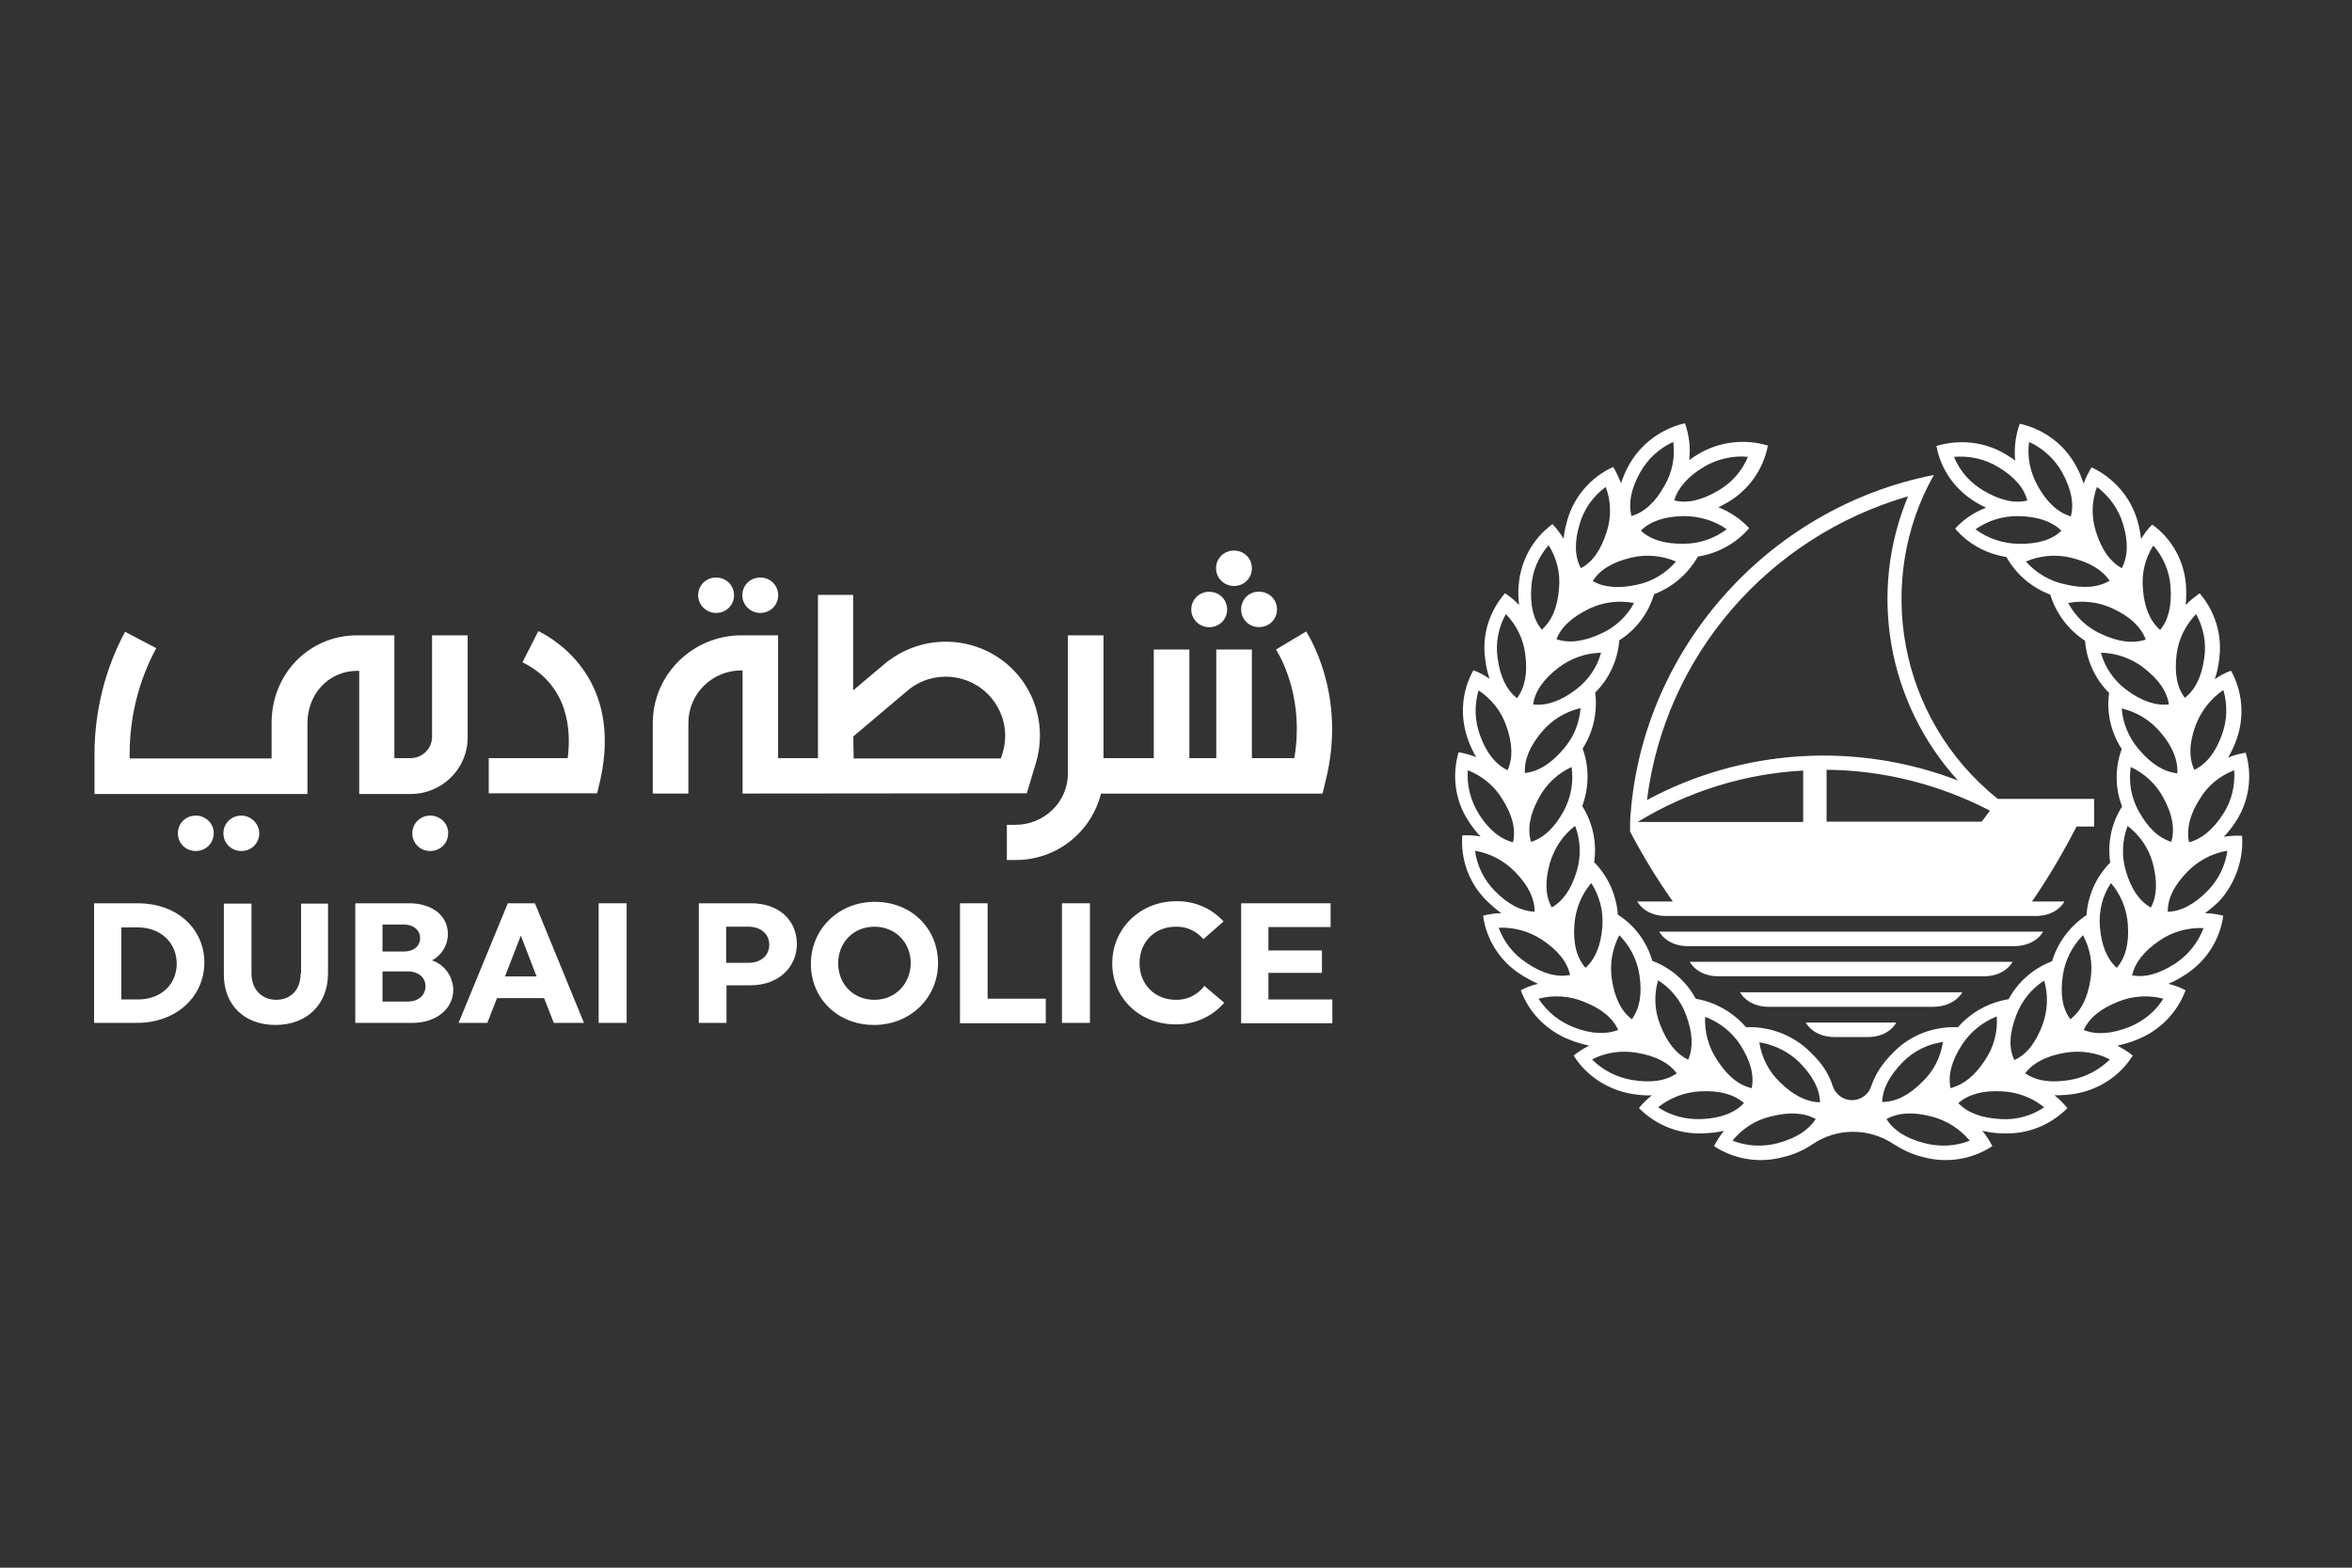 <svg width="150" height="100" viewBox="0 0 150 100" fill="none" xmlns="http://www.w3.org/2000/svg">
<rect x="0" y="0" width="150" height="100" fill="#333333" stroke="none"/>
<path d="M8.772 57.619H6V65.248H8.727C11.315 65.248 13.033 63.506 13.033 61.401C13.033 59.295 11.36 57.619 8.772 57.619ZM8.794 63.754H7.74V59.157H8.794C10.239 59.157 11.27 60.133 11.27 61.467C11.27 62.801 10.261 63.754 8.794 63.754Z" fill="white"/>
<path d="M19.173 62.101C19.173 63.164 18.509 63.776 17.617 63.776C16.725 63.776 16.039 63.142 16.039 62.101V57.642H14.276V62.167C14.276 64.113 15.581 65.38 17.572 65.38C19.563 65.38 20.919 64.069 20.919 62.101V57.642H19.201V62.101H19.173Z" fill="white"/>
<path d="M27.555 61.263C28.174 60.921 28.564 60.287 28.564 59.587C28.564 58.319 27.443 57.619 26.116 57.619H22.658V65.248H26.322C27.722 65.248 28.91 64.432 28.91 63.12C28.882 62.283 28.358 61.533 27.555 61.263ZM25.742 60.695H24.393V58.975H25.742C26.428 58.975 26.796 59.383 26.796 59.835C26.796 60.309 26.434 60.695 25.742 60.695ZM24.393 61.963H25.993C26.679 61.963 27.137 62.349 27.137 62.911C27.137 63.429 26.746 63.887 25.993 63.887H24.393V61.963Z" fill="white"/>
<path d="M34.103 57.619H32.385L29.245 65.248H31.08L31.699 63.666H34.7L35.319 65.248H37.243L34.125 57.642L34.103 57.619ZM34.22 62.283H32.206L33.216 59.681L34.22 62.283Z" fill="white"/>
<path d="M39.964 57.619H38.18V65.248H39.964V57.619Z" fill="white"/>
<path d="M47.916 57.619H44.57V65.248H46.333V62.85H47.866C49.701 62.85 50.822 61.649 50.822 60.205C50.8 58.59 49.562 57.619 47.916 57.619ZM46.31 59.113H47.733C48.58 59.113 49.06 59.631 49.06 60.265C49.06 60.899 48.58 61.417 47.733 61.417H46.31V59.113Z" fill="white"/>
<path d="M55.792 57.526C53.499 57.526 51.715 59.245 51.715 61.489C51.715 63.683 53.41 65.38 55.747 65.38C58.039 65.38 59.824 63.66 59.824 61.439C59.824 59.223 58.128 57.526 55.792 57.526ZM55.769 63.776C54.42 63.776 53.455 62.779 53.455 61.445C53.455 60.155 54.392 59.113 55.769 59.113C57.097 59.113 58.084 60.111 58.084 61.445C58.062 62.757 57.102 63.776 55.769 63.776Z" fill="white"/>
<path d="M76.773 62.939C76.338 63.484 75.674 63.798 74.988 63.776C73.661 63.776 72.674 62.801 72.674 61.445C72.674 60.089 73.633 59.113 74.988 59.113C75.652 59.091 76.293 59.383 76.728 59.885L76.75 59.907L78.033 58.777L78.011 58.755C77.23 57.917 76.154 57.465 75.01 57.487C72.718 57.487 70.934 59.229 70.934 61.45C70.934 63.672 72.674 65.342 74.966 65.342C76.159 65.364 77.28 64.868 78.055 63.986L78.078 63.964L76.795 62.878L76.773 62.939Z" fill="white"/>
<path d="M62.986 57.619H61.224V65.27H66.695V63.705H62.986V57.619Z" fill="white"/>
<path d="M69.511 57.619H67.727V65.248H69.511V57.619Z" fill="white"/>
<path d="M80.894 63.754V62.057H84.308V60.629H80.894V59.135H84.86V57.619H79.154V65.27H84.971V63.754H80.894Z" fill="white"/>
<path d="M48.486 39.099C49.127 39.099 49.629 38.603 49.629 37.969C49.629 37.335 49.127 36.839 48.486 36.839C47.845 36.839 47.343 37.335 47.343 37.969C47.343 38.581 47.845 39.099 48.486 39.099Z" fill="white"/>
<path d="M78.697 37.379C79.338 37.379 79.84 36.883 79.84 36.249C79.84 35.615 79.338 35.119 78.697 35.119C78.056 35.119 77.554 35.615 77.554 36.249C77.554 36.883 78.078 37.379 78.697 37.379Z" fill="white"/>
<path d="M77.118 40.008C77.759 40.008 78.261 39.512 78.261 38.879C78.261 38.245 77.759 37.748 77.118 37.748C76.477 37.748 75.975 38.245 75.975 38.879C75.969 39.485 76.477 40.008 77.118 40.008Z" fill="white"/>
<path d="M79.154 38.873C79.154 39.507 79.656 40.003 80.297 40.003C80.939 40.003 81.441 39.507 81.441 38.873C81.441 38.239 80.939 37.743 80.297 37.743C79.662 37.721 79.154 38.239 79.154 38.873Z" fill="white"/>
<path d="M83.303 40.279L81.379 41.431C81.836 42.18 83.164 44.738 82.545 48.359H79.84V41.431H77.57V48.359H75.852V41.431H73.582V48.359H70.376V40.527H68.106V49.335C68.106 51.148 66.617 52.593 64.787 52.615H64.213V54.858H64.787C67.375 54.858 69.595 53.094 70.214 50.625H84.346L84.552 49.765C85.774 44.826 83.894 41.249 83.303 40.279Z" fill="white"/>
<path d="M34.331 40.257L33.322 42.246C36.255 43.696 36.439 46.568 36.205 48.359H31.169V50.603H38.084L38.291 49.721C39.668 43.448 35.614 40.89 34.331 40.257Z" fill="white"/>
<path d="M65.485 50.602L66.082 48.613C66.606 46.799 66.266 44.853 65.145 43.338C63.154 40.692 59.395 40.146 56.718 42.114C56.601 42.18 56.511 42.274 56.4 42.362L54.409 44.038V37.947H52.167V48.359H49.624V40.526H47.287C44.169 40.526 41.632 43.04 41.632 46.116V50.619H43.902V46.116C43.902 44.258 45.413 42.764 47.292 42.764H47.359V50.619L65.485 50.602ZM54.42 46.976L57.878 44.054C59.456 42.72 61.837 42.902 63.193 44.484C63.237 44.55 63.31 44.622 63.354 44.688C64.063 45.636 64.291 46.86 63.951 47.995L63.834 48.381H54.442L54.42 46.976Z" fill="white"/>
<path d="M27.438 52.025C26.797 52.025 26.295 52.521 26.295 53.154C26.295 53.788 26.797 54.285 27.438 54.285C28.08 54.285 28.581 53.788 28.581 53.154C28.609 52.548 28.08 52.025 27.438 52.025Z" fill="white"/>
<path d="M15.391 52.025C14.75 52.025 14.248 52.521 14.248 53.154C14.248 53.788 14.75 54.285 15.391 54.285C16.033 54.285 16.535 53.788 16.535 53.154C16.535 52.548 16.01 52.025 15.391 52.025Z" fill="white"/>
<path d="M12.486 52.025C11.845 52.025 11.343 52.521 11.343 53.154C11.343 53.788 11.845 54.285 12.486 54.285C13.127 54.285 13.629 53.788 13.629 53.154C13.652 52.548 13.127 52.025 12.486 52.025Z" fill="white"/>
<path d="M45.67 39.099C46.311 39.099 46.813 38.603 46.813 37.969C46.813 37.335 46.311 36.839 45.67 36.839C45.028 36.839 44.526 37.335 44.526 37.969C44.526 38.581 45.028 39.099 45.67 39.099Z" fill="white"/>
<path d="M27.555 47.003C27.555 47.753 26.936 48.359 26.183 48.359H25.151V40.527H22.77C19.724 40.527 17.321 42.974 17.321 46.116V48.381H8.269V48.089C8.269 45.736 8.844 43.426 9.965 41.343L7.974 40.301C6.691 42.698 6.027 45.394 6.027 48.111V50.647H19.607V46.144C19.607 44.242 20.979 42.792 22.792 42.792H22.909V50.647H26.183C28.196 50.647 29.825 49.037 29.825 47.047V40.527H27.555V47.003Z" fill="white"/>
<path d="M142.988 53.315C142.599 53.292 142.185 53.315 141.823 53.381C142.118 53.067 142.375 52.747 142.604 52.383C143.452 51.071 143.658 49.484 143.223 48.012C142.833 48.078 142.442 48.172 142.102 48.326C142.309 47.962 142.492 47.577 142.627 47.196C143.151 45.747 143.039 44.142 142.281 42.781C141.912 42.919 141.572 43.095 141.248 43.327C141.388 42.919 141.478 42.511 141.522 42.103C141.751 40.565 141.293 39.022 140.284 37.848C139.966 38.074 139.643 38.322 139.392 38.597C139.436 38.19 139.436 37.76 139.413 37.33C139.297 35.792 138.522 34.364 137.261 33.46C136.988 33.73 136.737 34.05 136.553 34.386C136.508 33.978 136.414 33.548 136.302 33.163C135.866 31.691 134.79 30.467 133.391 29.811C133.185 30.153 133 30.489 132.889 30.853C132.749 30.445 132.594 30.059 132.387 29.701C131.656 28.345 130.345 27.369 128.812 27.028C128.538 27.777 128.444 28.587 128.516 29.381C128.355 29.243 128.149 29.133 127.942 28.995C126.615 28.18 124.986 27.998 123.497 28.45C123.77 29.965 124.713 31.277 126.063 32.071C126.269 32.187 126.475 32.297 126.66 32.385C125.901 32.677 125.214 33.135 124.69 33.719C125.515 34.695 126.681 35.329 127.964 35.533C128.583 36.641 129.565 37.478 130.759 37.93C131.126 39.132 131.902 40.174 132.978 40.874C133.067 42.12 133.619 43.321 134.512 44.203C134.328 45.449 134.629 46.717 135.314 47.781C134.88 48.96 134.88 50.272 135.337 51.446C134.651 52.51 134.4 53.778 134.579 55.023C133.686 55.927 133.157 57.107 133.067 58.375C132.013 59.075 131.232 60.117 130.869 61.318C129.676 61.77 128.695 62.63 128.098 63.738C126.838 63.942 125.694 64.576 124.869 65.524C123.335 65.458 121.824 66.02 120.748 67.133C119.989 67.883 119.581 68.583 119.347 69.261C119.141 69.939 118.433 70.325 117.747 70.121C117.334 70.005 117.016 69.669 116.877 69.261C116.67 68.583 116.236 67.855 115.477 67.133C114.401 66.047 112.889 65.458 111.356 65.524C110.53 64.576 109.387 63.914 108.149 63.71C107.552 62.602 106.57 61.742 105.377 61.291C105.032 60.089 104.256 59.025 103.18 58.347C103.09 57.101 102.561 55.9 101.668 54.996C101.852 53.75 101.579 52.482 100.909 51.418C101.345 50.239 101.367 48.927 100.932 47.753C101.618 46.689 101.891 45.421 101.736 44.176C102.628 43.294 103.18 42.092 103.269 40.846C104.346 40.168 105.126 39.127 105.489 37.903C106.682 37.451 107.664 36.591 108.283 35.505C109.565 35.301 110.708 34.667 111.557 33.692C111.004 33.102 110.341 32.65 109.588 32.358C109.794 32.27 109.978 32.154 110.184 32.044C111.535 31.25 112.455 29.938 112.75 28.422C111.261 27.97 109.632 28.174 108.306 28.968C108.099 29.084 107.915 29.216 107.73 29.354C107.82 28.56 107.73 27.744 107.457 27C105.946 27.342 104.641 28.312 103.882 29.673C103.676 30.037 103.515 30.423 103.38 30.825C103.241 30.462 103.085 30.103 102.879 29.784C101.457 30.439 100.402 31.663 99.968 33.135C99.85 33.543 99.761 33.951 99.717 34.359C99.51 34.017 99.281 33.725 99.008 33.433C97.748 34.359 96.973 35.786 96.856 37.324C96.811 37.732 96.833 38.162 96.878 38.592C96.604 38.3 96.303 38.046 95.985 37.842C94.954 39.022 94.496 40.56 94.725 42.075C94.77 42.483 94.864 42.913 94.998 43.299C94.68 43.073 94.335 42.891 93.966 42.754C93.208 44.109 93.097 45.719 93.621 47.169C93.76 47.577 93.939 47.94 94.145 48.299C93.777 48.139 93.386 48.051 93.024 47.984C92.589 49.456 92.795 51.066 93.643 52.355C93.872 52.719 94.123 53.056 94.424 53.353C94.034 53.287 93.643 53.265 93.258 53.287C93.141 54.825 93.693 56.341 94.792 57.432C95.088 57.724 95.411 58.022 95.751 58.248C95.361 58.248 94.97 58.314 94.585 58.408C94.792 59.946 95.662 61.307 96.967 62.145C97.313 62.371 97.698 62.575 98.088 62.757C97.698 62.845 97.329 62.983 96.989 63.165C97.513 64.614 98.662 65.766 100.129 66.334C100.52 66.494 100.932 66.604 101.345 66.698C100.999 66.88 100.659 67.084 100.357 67.332C101.184 68.644 102.555 69.525 104.089 69.779C104.501 69.845 104.937 69.895 105.349 69.867C105.053 70.115 104.753 70.385 104.524 70.683C105.623 71.791 107.133 72.381 108.69 72.293C109.125 72.271 109.537 72.226 109.95 72.133C109.7 72.425 109.493 72.767 109.309 73.108C110.614 73.968 112.22 74.216 113.731 73.808C114.395 73.649 115.014 73.379 115.589 72.993C117.145 71.929 119.208 71.929 120.786 72.993C121.361 73.356 121.98 73.649 122.644 73.808C124.155 74.216 125.762 73.968 127.066 73.108C126.882 72.767 126.675 72.43 126.425 72.133C126.838 72.221 127.251 72.293 127.685 72.293C129.241 72.381 130.753 71.796 131.851 70.683C131.6 70.391 131.327 70.093 131.026 69.867C131.461 69.867 131.874 69.845 132.287 69.779C133.82 69.531 135.198 68.649 136.017 67.332C135.722 67.084 135.376 66.88 135.03 66.698C135.443 66.61 135.855 66.494 136.246 66.334C137.713 65.766 138.856 64.614 139.386 63.165C139.04 62.983 138.678 62.85 138.287 62.757C138.678 62.597 139.046 62.393 139.409 62.145C140.713 61.307 141.583 59.929 141.789 58.408C141.399 58.319 141.009 58.248 140.624 58.248C140.97 58 141.288 57.73 141.583 57.432C142.531 56.352 143.1 54.858 142.988 53.315ZM108.746 64.862C109.66 65.204 110.463 65.838 110.987 66.648C111.651 67.69 111.88 68.594 111.718 69.41C110.893 69.228 110.162 68.638 109.498 67.596C108.952 66.786 108.701 65.81 108.746 64.862ZM105.745 62.531C106.57 63.049 107.212 63.843 107.53 64.747C107.965 65.899 107.988 66.83 107.67 67.596C106.911 67.233 106.319 66.51 105.885 65.38C105.517 64.477 105.472 63.479 105.745 62.531ZM103.274 59.654C103.96 60.353 104.418 61.235 104.557 62.211C104.742 63.435 104.557 64.339 104.078 65.017C103.414 64.521 102.979 63.683 102.795 62.459C102.656 61.489 102.817 60.513 103.274 59.654ZM101.485 56.33C102.009 57.145 102.265 58.116 102.193 59.091C102.103 60.315 101.736 61.175 101.116 61.737C100.564 61.103 100.313 60.199 100.408 58.975C100.481 58 100.843 57.074 101.485 56.33ZM98.144 50.895C98.601 50.035 99.337 49.335 100.23 48.927C100.369 49.903 100.185 50.873 99.727 51.733C99.131 52.819 98.445 53.452 97.642 53.7C97.408 52.885 97.547 51.981 98.144 50.895ZM97.251 49.307C97.207 48.469 97.547 47.61 98.35 46.661C98.992 45.912 99.839 45.394 100.799 45.168C100.731 46.143 100.341 47.069 99.7 47.791C98.897 48.745 98.077 49.219 97.251 49.307ZM98.852 55.034C99.125 54.108 99.678 53.27 100.453 52.681C100.799 53.585 100.843 54.582 100.57 55.53C100.224 56.71 99.678 57.476 98.969 57.884C98.556 57.167 98.512 56.214 98.852 55.034ZM100.503 43.988C99.516 44.738 98.623 45.03 97.776 44.936C97.893 44.12 98.417 43.327 99.404 42.583C100.185 41.993 101.122 41.657 102.109 41.635C101.852 42.588 101.278 43.404 100.503 43.988ZM110.123 33.758C109.342 34.348 108.383 34.684 107.396 34.684C106.158 34.706 105.243 34.414 104.647 33.846C105.243 33.256 106.136 32.942 107.374 32.92C108.333 32.92 109.32 33.19 110.123 33.758ZM108.679 29.773C109.526 29.276 110.514 29.05 111.473 29.139C111.105 30.043 110.441 30.792 109.593 31.288C108.517 31.922 107.602 32.126 106.777 31.922C107.006 31.134 107.625 30.406 108.679 29.773ZM104.602 30.136C105.081 29.276 105.818 28.599 106.71 28.191C106.849 29.166 106.643 30.136 106.158 30.974C105.561 32.06 104.853 32.672 104.05 32.92C103.844 32.126 104.005 31.2 104.602 30.136ZM104.028 35.571C104.987 35.345 105.996 35.433 106.888 35.819C106.247 36.569 105.377 37.087 104.441 37.291C103.225 37.561 102.288 37.473 101.579 37.065C102.014 36.359 102.817 35.863 104.028 35.571ZM100.754 33.394C101.027 32.468 101.601 31.652 102.404 31.062C102.75 31.966 102.772 32.986 102.471 33.912C102.103 35.092 101.557 35.858 100.821 36.244C100.436 35.522 100.385 34.596 100.754 33.394ZM101.351 38.829C102.243 38.399 103.253 38.283 104.211 38.465C103.754 39.325 103.018 40.003 102.125 40.411C101.005 40.929 100.062 41.045 99.265 40.775C99.538 40.031 100.23 39.374 101.351 38.829ZM97.664 37.401C97.731 36.426 98.121 35.5 98.763 34.778C99.287 35.615 99.521 36.563 99.426 37.539C99.337 38.763 98.947 39.623 98.328 40.163C97.798 39.529 97.569 38.625 97.664 37.401ZM96.036 39.171C96.722 39.871 97.157 40.78 97.274 41.728C97.435 42.952 97.251 43.856 96.749 44.534C96.086 44.016 95.673 43.178 95.511 41.976C95.372 41.001 95.556 40.031 96.036 39.171ZM94.296 44.038C95.121 44.583 95.74 45.372 96.058 46.281C96.471 47.433 96.493 48.365 96.147 49.131C95.389 48.767 94.797 48.045 94.385 46.888C94.045 45.962 94.022 44.964 94.296 44.038ZM93.61 49.131C94.524 49.495 95.305 50.129 95.807 50.966C96.471 52.008 96.677 52.912 96.493 53.728C95.69 53.524 94.937 52.934 94.296 51.892C93.794 51.077 93.537 50.101 93.61 49.131ZM95.327 56.826C94.641 56.126 94.206 55.244 94.067 54.268C95.026 54.428 95.924 54.902 96.61 55.602C97.48 56.484 97.87 57.322 97.87 58.16C97.023 58.116 96.197 57.708 95.327 56.826ZM97.363 61.423C96.537 60.877 95.918 60.111 95.578 59.179C96.565 59.135 97.525 59.405 98.35 59.951C99.382 60.629 99.951 61.379 100.135 62.194C99.309 62.349 98.395 62.123 97.363 61.423ZM100.341 65.518C99.426 65.154 98.646 64.521 98.121 63.705C99.081 63.457 100.09 63.523 100.982 63.887C102.148 64.339 102.862 64.951 103.202 65.7C102.427 65.992 101.485 65.97 100.341 65.518ZM104.1 68.892C103.141 68.732 102.22 68.28 101.534 67.58C102.404 67.128 103.414 66.99 104.373 67.15C105.612 67.354 106.437 67.806 106.939 68.462C106.275 68.936 105.333 69.096 104.1 68.892ZM108.517 71.383C107.53 71.427 106.57 71.179 105.745 70.633C106.504 70.022 107.463 69.658 108.45 69.614C109.688 69.548 110.603 69.818 111.222 70.363C110.648 70.975 109.755 71.334 108.517 71.383ZM113.374 72.921C112.438 73.169 111.406 73.125 110.491 72.761C111.11 71.989 111.958 71.449 112.917 71.223C114.133 70.909 115.07 70.975 115.8 71.383C115.344 72.083 114.562 72.601 113.374 72.921ZM113.509 69.024C112.8 68.346 112.343 67.442 112.203 66.488C113.191 66.648 114.083 67.1 114.769 67.778C115.639 68.66 116.051 69.498 116.074 70.314C115.226 70.292 114.384 69.889 113.509 69.024ZM142.487 49.131C142.554 50.107 142.325 51.077 141.8 51.892C141.137 52.934 140.401 53.524 139.604 53.728C139.441 52.912 139.626 52.008 140.29 50.966C140.791 50.123 141.566 49.489 142.487 49.131ZM141.795 44.016C142.069 44.942 142.047 45.939 141.706 46.865C141.293 48.017 140.696 48.745 139.944 49.109C139.598 48.359 139.598 47.411 140.032 46.259C140.378 45.35 140.998 44.556 141.795 44.016ZM138.817 41.728C138.934 40.753 139.392 39.871 140.055 39.171C140.535 40.031 140.719 41.006 140.58 41.954C140.418 43.178 139.983 44.016 139.342 44.512C138.845 43.878 138.661 42.946 138.817 41.728ZM136.391 51.733C135.911 50.873 135.75 49.897 135.889 48.927C136.781 49.335 137.518 50.035 137.975 50.895C138.571 51.981 138.706 52.912 138.477 53.7C137.673 53.452 136.988 52.819 136.391 51.733ZM137.172 57.89C136.442 57.482 135.911 56.71 135.571 55.536C135.298 54.61 135.342 53.612 135.688 52.686C136.469 53.276 137.038 54.114 137.289 55.04C137.607 56.236 137.562 57.168 137.172 57.89ZM136.414 47.813C135.772 47.064 135.382 46.138 135.314 45.19C136.274 45.416 137.121 45.939 137.763 46.684C138.566 47.61 138.906 48.497 138.861 49.329C138.042 49.241 137.217 48.767 136.414 47.813ZM137.328 34.8C137.969 35.522 138.36 36.453 138.427 37.423C138.516 38.647 138.287 39.551 137.763 40.185C137.144 39.639 136.753 38.779 136.665 37.561C136.575 36.586 136.803 35.615 137.328 34.8ZM133.737 31.062C134.517 31.652 135.108 32.468 135.387 33.394C135.755 34.574 135.705 35.5 135.32 36.244C134.59 35.836 134.038 35.092 133.67 33.912C133.368 32.964 133.391 31.972 133.737 31.062ZM129.408 28.191C130.301 28.599 131.037 29.276 131.517 30.136C132.113 31.222 132.276 32.126 132.069 32.942C131.266 32.694 130.557 32.082 129.96 30.996C129.475 30.136 129.269 29.139 129.408 28.191ZM126.497 31.294C125.65 30.798 124.986 30.048 124.618 29.144C125.605 29.056 126.587 29.282 127.412 29.778C128.488 30.412 129.085 31.134 129.292 31.928C128.488 32.126 127.573 31.928 126.497 31.294ZM128.717 34.689C127.73 34.667 126.77 34.348 125.99 33.763C126.793 33.196 127.752 32.903 128.74 32.925C129.977 32.947 130.869 33.267 131.466 33.852C130.869 34.436 129.955 34.711 128.717 34.689ZM129.202 35.819C130.095 35.433 131.104 35.345 132.063 35.571C133.279 35.863 134.077 36.365 134.54 37.043C133.831 37.473 132.867 37.561 131.679 37.269C130.714 37.065 129.844 36.541 129.202 35.819ZM131.902 38.465C132.861 38.283 133.87 38.399 134.762 38.829C135.883 39.347 136.547 40.008 136.848 40.797C136.045 41.067 135.108 40.956 133.988 40.433C133.095 40.031 132.359 39.325 131.902 38.465ZM133.988 41.635C134.974 41.657 135.934 41.998 136.693 42.583C137.679 43.332 138.204 44.12 138.321 44.936C137.495 45.024 136.581 44.732 135.593 43.988C134.813 43.404 134.238 42.566 133.988 41.635ZM134.629 56.33C135.27 57.079 135.638 58.005 135.705 58.975C135.795 60.199 135.544 61.103 134.996 61.737C134.377 61.169 134.01 60.309 133.92 59.091C133.848 58.116 134.077 57.14 134.629 56.33ZM131.561 62.211C131.701 61.235 132.158 60.353 132.844 59.654C133.301 60.513 133.486 61.489 133.324 62.459C133.14 63.683 132.704 64.499 132.041 65.017C131.533 64.339 131.378 63.413 131.561 62.211ZM128.583 64.769C128.929 63.865 129.543 63.071 130.368 62.553C130.641 63.479 130.596 64.477 130.25 65.403C129.816 66.555 129.219 67.282 128.466 67.618C128.098 66.852 128.149 65.926 128.583 64.769ZM125.126 66.648C125.65 65.832 126.43 65.199 127.345 64.835C127.412 65.81 127.161 66.781 126.615 67.596C125.951 68.638 125.192 69.206 124.395 69.41C124.228 68.594 124.456 67.668 125.126 66.648ZM121.344 67.756C122.03 67.056 122.922 66.604 123.91 66.466C123.77 67.442 123.313 68.324 122.604 69.002C121.734 69.884 120.887 70.292 120.039 70.292C120.062 69.481 120.474 68.644 121.344 67.756ZM122.739 72.921C121.523 72.607 120.748 72.083 120.312 71.383C121.044 70.975 121.985 70.909 123.196 71.223C124.155 71.471 125.003 72.017 125.622 72.761C124.713 73.125 123.704 73.169 122.739 72.921ZM127.596 71.383C126.358 71.317 125.466 70.975 124.892 70.363C125.532 69.818 126.425 69.548 127.663 69.614C128.65 69.658 129.587 70 130.368 70.633C129.565 71.179 128.583 71.449 127.596 71.383ZM131.997 68.892C130.759 69.096 129.844 68.936 129.158 68.462C129.659 67.806 130.485 67.354 131.723 67.15C132.682 66.99 133.692 67.128 134.562 67.58C133.87 68.258 132.978 68.732 131.997 68.892ZM135.772 65.518C134.607 65.97 133.664 66.014 132.889 65.7C133.234 64.951 133.943 64.344 135.108 63.887C136.023 63.523 137.033 63.457 137.969 63.705C137.467 64.521 136.687 65.154 135.772 65.518ZM140.535 59.202C140.189 60.105 139.576 60.899 138.75 61.445C137.718 62.123 136.803 62.371 135.978 62.217C136.162 61.401 136.737 60.657 137.763 59.973C138.566 59.427 139.553 59.157 140.535 59.202ZM138.248 58.16C138.248 57.322 138.638 56.484 139.508 55.602C140.195 54.902 141.087 54.422 142.052 54.268C141.912 55.244 141.478 56.126 140.791 56.826C139.922 57.708 139.074 58.138 138.248 58.16Z" fill="white"/>
<path d="M103.96 52.41V53.044C104.764 54.582 105.678 56.076 106.687 57.504H104.418C104.418 57.504 104.875 58.43 106.253 58.43H129.821C131.221 58.43 131.656 57.504 131.656 57.504H129.593C130.646 55.966 131.583 54.378 132.431 52.725H133.552V50.961H127.412C120.954 45.779 119.576 36.927 123.335 30.296C112.616 32.402 104.557 41.634 103.96 52.41ZM104.44 52.432C107.624 50.487 111.267 49.351 114.997 49.153V52.432H104.44ZM126.91 51.711L126.386 52.41H116.492V49.103C120.106 49.131 123.681 50.035 126.91 51.711ZM124.869 49.787C118.388 47.295 111.127 47.747 105.037 51.032C106.18 41.866 112.733 34.259 121.689 31.658C119.124 37.787 120.379 44.848 124.869 49.787Z" fill="white"/>
<path d="M117.016 66.152H119.102C120.501 66.152 120.937 65.226 120.937 65.226H115.164C115.159 65.226 115.616 66.152 117.016 66.152Z" fill="white"/>
<path d="M125.148 63.297H110.972C110.972 63.297 111.429 64.223 112.806 64.223H123.297C124.691 64.207 125.148 63.297 125.148 63.297Z" fill="white"/>
<path d="M128.355 61.351H107.764C107.764 61.351 108.221 62.277 109.599 62.277H126.503C127.897 62.283 128.355 61.351 128.355 61.351Z" fill="white"/>
<path d="M130.3 59.428H105.817C105.817 59.428 106.274 60.353 107.652 60.353H128.472C129.866 60.331 130.3 59.428 130.3 59.428Z" fill="white"/>
</svg>
